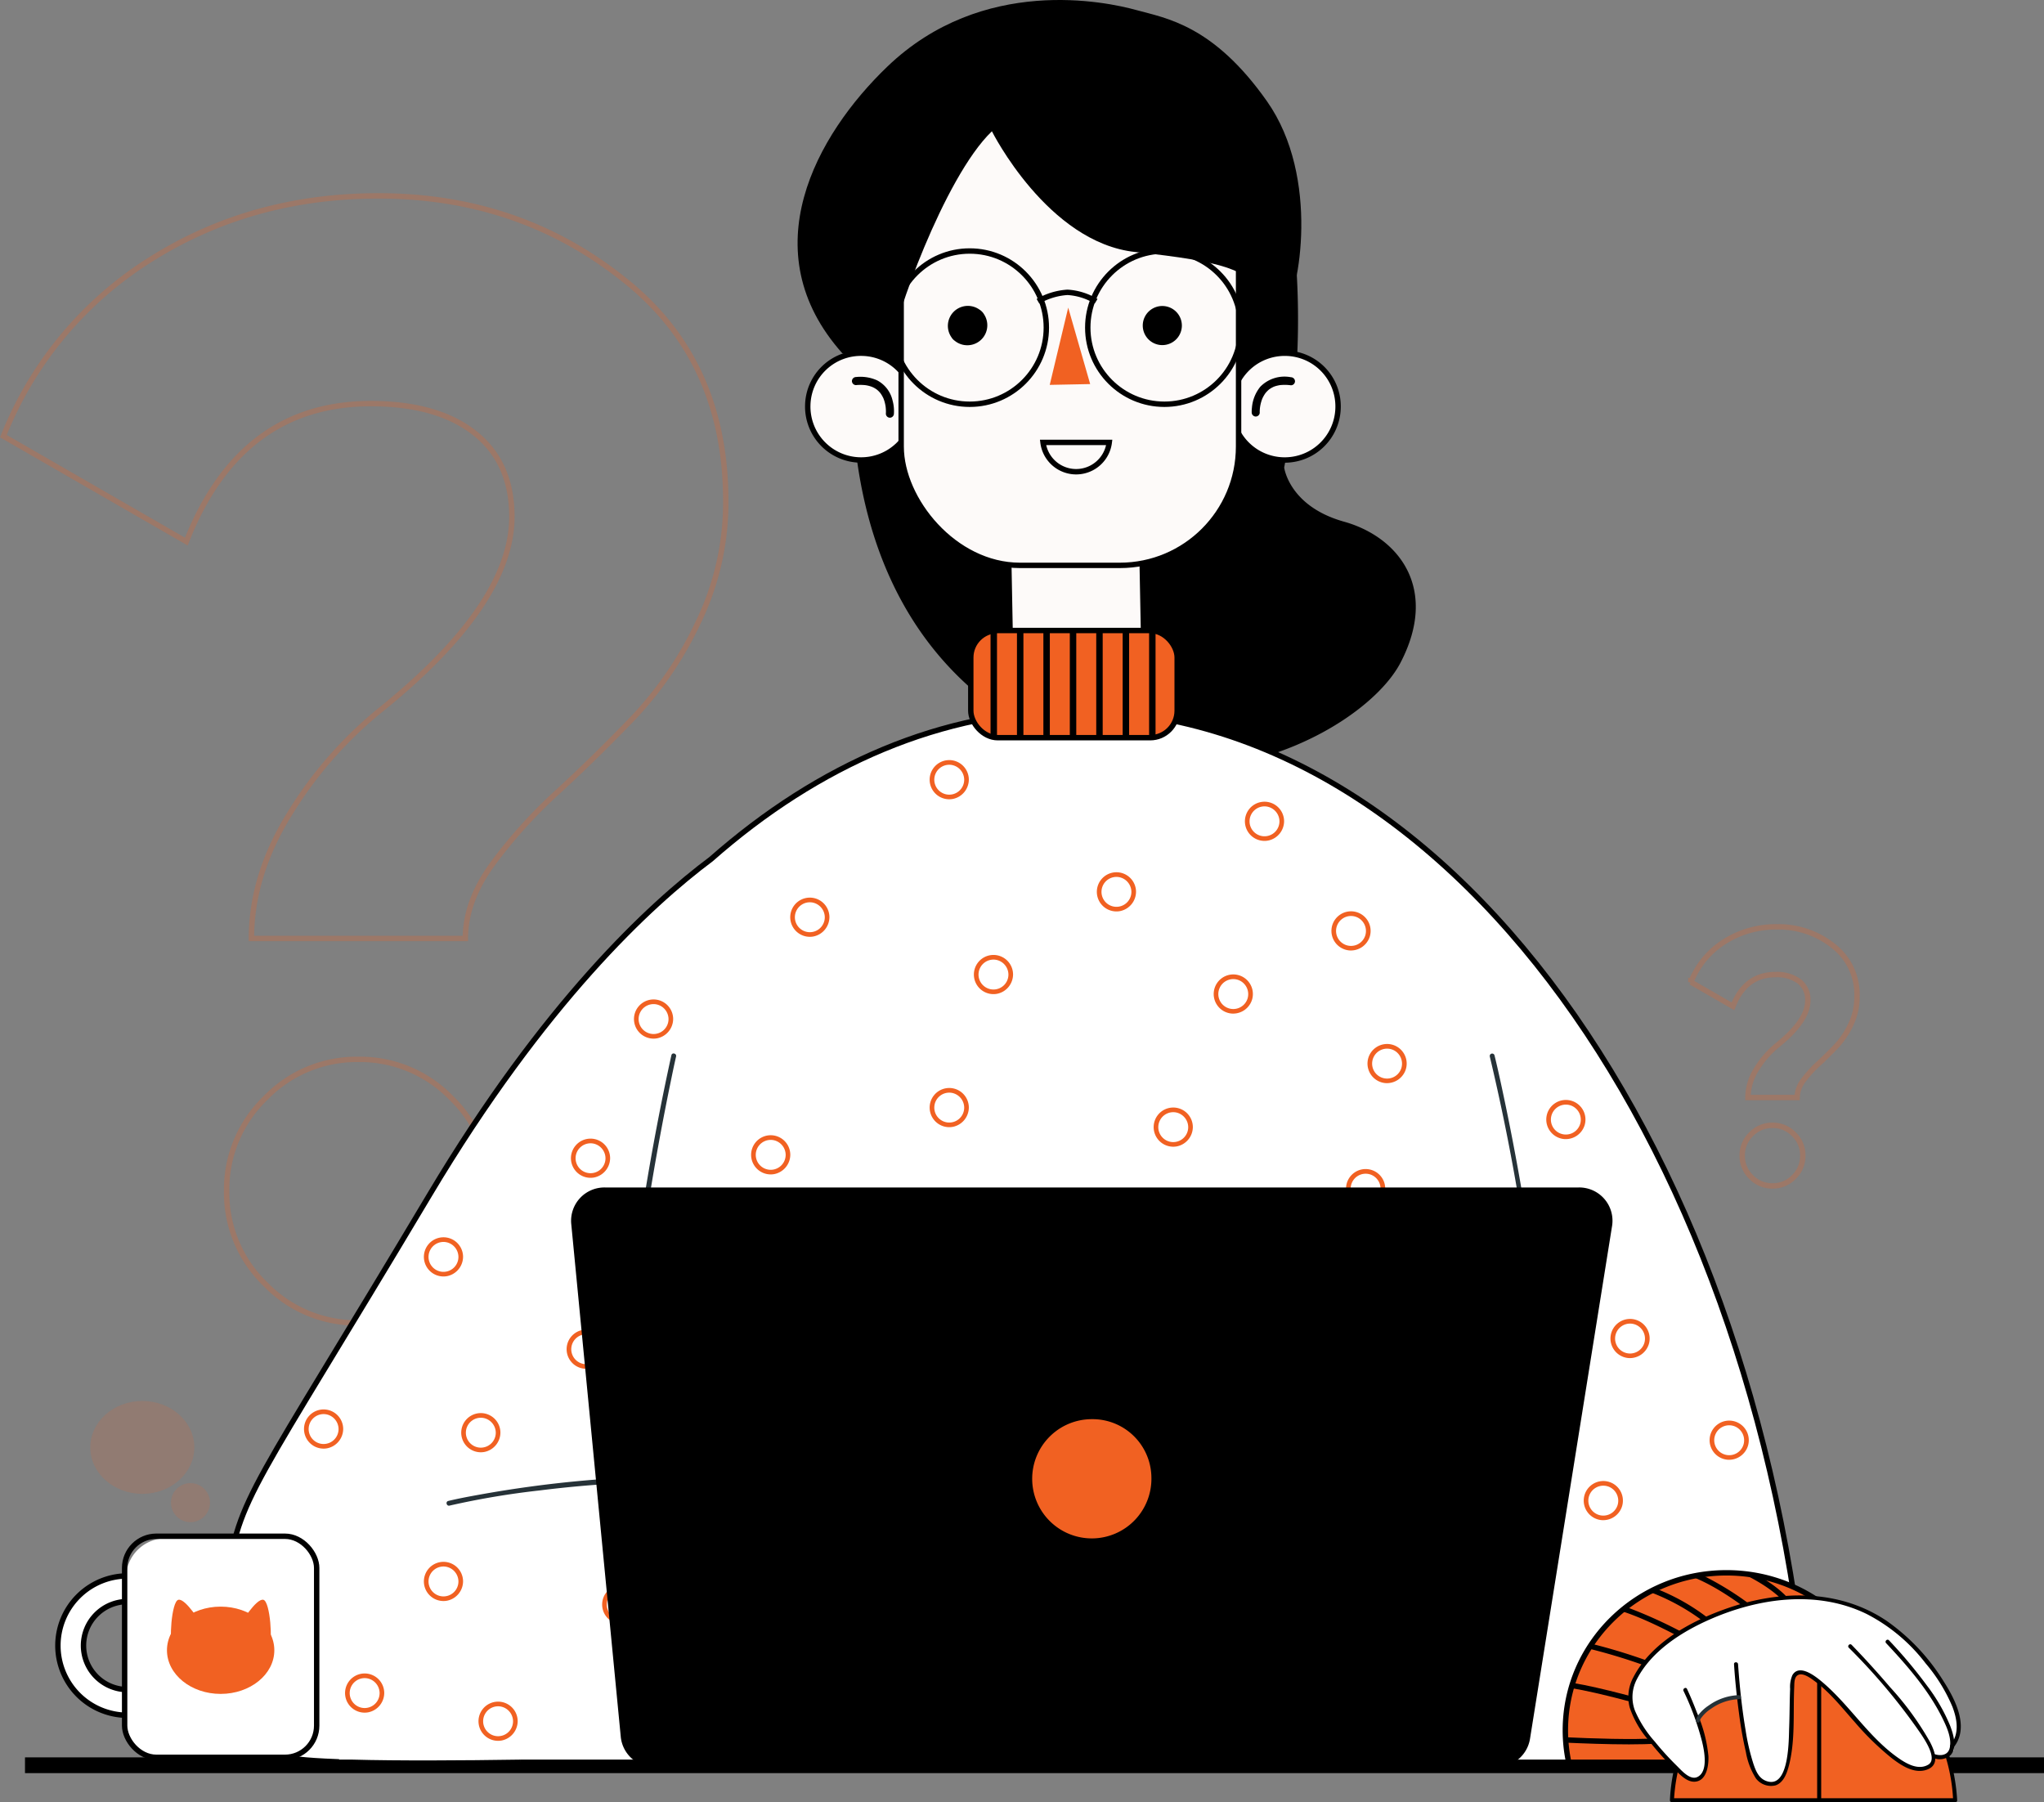 <svg xmlns="http://www.w3.org/2000/svg" width="378.541" height="333.77" viewBox="0 0 378.541 333.77">
  <rect x="0" y="0" width="378.541" height="333.77" fill="#808080" stroke="none"/>
  <g id="Group_36343" data-name="Group 36343" transform="translate(0.629)">
    <path id="Path_25382" data-name="Path 25382" d="M95.987-75.249H56.367q0-11.771,7.178-23.256A75.074,75.074,0,0,1,80.484-117.74q24.117-19.523,24.117-35.6,0-10.049-6.891-15.5T78.474-174.3q-24.117,0-34.166,25.552L10.43-168.271A68.426,68.426,0,0,1,37.7-201q18.662-11.771,42.2-11.771,25.839,0,45.076,15.217,19.236,14.929,19.236,41.343a50.819,50.819,0,0,1-5.024,22.251,67.633,67.633,0,0,1-12.058,17.8Q120.1-108.84,113.07-102.38a91.063,91.063,0,0,0-12.058,13.35Q95.987-82.139,95.987-75.249Zm4.594,46.8A23.493,23.493,0,0,1,93.4-11.224,23.493,23.493,0,0,1,76.177-4.047a23.494,23.494,0,0,1-17.226-7.178,23.494,23.494,0,0,1-7.178-17.226,23.494,23.494,0,0,1,7.178-17.226,23.494,23.494,0,0,1,17.226-7.178A23.493,23.493,0,0,1,93.4-45.677,23.494,23.494,0,0,1,100.581-28.451Z" transform="translate(-10.43 249.046)" fill="none" stroke="#f16122" stroke-width="1" opacity="0.25"/>
    <path id="Path_25383" data-name="Path 25383" d="M30.1-181.156H20.991a9.993,9.993,0,0,1,1.65-5.346,17.259,17.259,0,0,1,3.894-4.422q5.544-4.488,5.544-8.184a4.282,4.282,0,0,0-1.584-3.564,6.958,6.958,0,0,0-4.422-1.254q-5.544,0-7.854,5.874l-7.788-4.488a15.731,15.731,0,0,1,6.27-7.524,17.8,17.8,0,0,1,9.7-2.706,16.211,16.211,0,0,1,10.363,3.5,11.359,11.359,0,0,1,4.422,9.5,11.683,11.683,0,0,1-1.155,5.115,15.548,15.548,0,0,1-2.772,4.092q-1.617,1.683-3.234,3.168a20.936,20.936,0,0,0-2.772,3.069A5.358,5.358,0,0,0,30.1-181.156ZM31.155-170.4a5.4,5.4,0,0,1-1.65,3.96,5.4,5.4,0,0,1-3.96,1.65,5.4,5.4,0,0,1-3.96-1.65,5.4,5.4,0,0,1-1.65-3.96,5.4,5.4,0,0,1,1.65-3.96,5.4,5.4,0,0,1,3.96-1.65,5.4,5.4,0,0,1,3.96,1.65A5.4,5.4,0,0,1,31.155-170.4Z" transform="translate(302.087 384.417)" fill="none" stroke="#f16122" stroke-width="1" opacity="0.25"/>
    <g id="Group_36341" data-name="Group 36341" transform="translate(4)">
      <g id="Group_36340" data-name="Group 36340">
        <rect id="Rectangle_7703" data-name="Rectangle 7703" width="373.912" height="2.919" transform="translate(0 325.455)"/>
        <g id="Group_22701" data-name="Group 22701" transform="translate(37.013)">
          <g id="Group_22729" data-name="Group 22729" transform="translate(0 0)">
            <g id="Group_22699" data-name="Group 22699">
              <g id="Group_22728" data-name="Group 22728">
                <path id="Path_24665" data-name="Path 24665" d="M183.355,54.57l3.709,5.175a148.479,148.479,0,0,1-1.854,41.99s.9,7.174,11.078,10.021,17.61,12.42,10.456,26.134-45.127,33.639-78.421,5.693-20.911-79.7-20.911-79.7,64.112-24.323,75.943-9.315" transform="translate(10.974 -15.146)"/>
                <path id="Path_24666" data-name="Path 24666" d="M181.2,85.563a9.889,9.889,0,1,1-9.687-10,9.846,9.846,0,0,1,9.687,10" transform="translate(24.966 -10.147)" fill="#fdfaf9"/>
                <path id="Path_24667" data-name="Path 24667" d="M181.2,85.563a9.889,9.889,0,1,1-9.687-10A9.846,9.846,0,0,1,181.2,85.563Z" transform="translate(24.966 -10.147)" fill="none" stroke="#000" stroke-width="1"/>
                <path id="Path_24668" data-name="Path 24668" d="M166.079,85.837a5.037,5.037,0,0,1,.019-.63c.007-.1.019-.2.029-.3.021-.216-.016.088,0,0,.012-.07.021-.142.033-.212a7.2,7.2,0,0,1,.187-.823q.061-.211.136-.419c.026-.072.055-.142.081-.212.016-.041.059-.128-.021.05.023-.05.043-.1.067-.149a5.95,5.95,0,0,1,.5-.857c.119-.173-.07.074.067-.087.055-.064.109-.13.167-.192a4.659,4.659,0,0,1,.414-.4c.16-.137-.069.041.106-.082.075-.052.152-.1.229-.154a5.074,5.074,0,0,1,.564-.3c-.141.064-.043.017-.011,0,.078-.029.154-.058.233-.086.112-.038.224-.072.339-.1s.24-.06.361-.082c.069-.014.139-.026.207-.037.23-.037-.149.014.088-.012a8.6,8.6,0,0,1,1.989.037.75.75,0,0,0,.746-.746.765.765,0,0,0-.746-.746,6.285,6.285,0,0,0-5.677,1.759,7.056,7.056,0,0,0-1.554,3.908,5.843,5.843,0,0,0-.041.866.762.762,0,0,0,.746.746.753.753,0,0,0,.746-.746" transform="translate(25.577 -9.437)"/>
                <path id="Path_24669" data-name="Path 24669" d="M95.723,85.16a9.889,9.889,0,1,0,10.087-9.6,9.846,9.846,0,0,0-10.087,9.6" transform="translate(12.231 -10.147)" fill="#fdfaf9"/>
                <path id="Path_24670" data-name="Path 24670" d="M95.723,85.16a9.889,9.889,0,1,0,10.087-9.6A9.846,9.846,0,0,0,95.723,85.16Z" transform="translate(12.231 -10.147)" fill="none" stroke="#000" stroke-width="1"/>
                <path id="Path_24671" data-name="Path 24671" d="M110.35,86.056a7.5,7.5,0,0,0-.258-2.476,5.6,5.6,0,0,0-2.884-3.717,7.537,7.537,0,0,0-3.888-.6.765.765,0,0,0-.746.746.752.752,0,0,0,.746.746,8.939,8.939,0,0,1,1.778.016c-.16-.019.069.011.084.013l.137.024c.121.023.241.049.361.08a5.786,5.786,0,0,1,.684.222c-.168-.066.1.047.144.068.085.042.168.086.25.132s.159.094.235.144l.134.091.086.063q-.111-.088-.047-.036a4.752,4.752,0,0,1,.4.36c.058.06.115.121.169.184.032.037.062.076.1.113.1.107-.087-.126,0,0a5.868,5.868,0,0,1,.529.89l.047.1c.044.1-.069-.179-.013-.032.026.069.055.138.08.209.057.155.107.314.153.474a8.408,8.408,0,0,1,.179.84c.037.22,0-.069,0,.017.006.069.016.137.023.205.011.113.02.228.026.342a5.62,5.62,0,0,1,0,.777.752.752,0,0,0,.746.746.76.76,0,0,0,.746-.746" transform="translate(13.559 -9.438)"/>
                <path id="Path_24672" data-name="Path 24672" d="M152,130a10.209,10.209,0,0,1-9.986,10.37l-4.337.084a10.211,10.211,0,0,1-10.375-9.981l-.4-20.938a10.21,10.21,0,0,1,9.986-10.371l4.337-.082a10.209,10.209,0,0,1,10.375,9.981Z" transform="translate(18.273 -5.603)" fill="#fdfaf9"/>
                <path id="Path_24673" data-name="Path 24673" d="M152,130a10.209,10.209,0,0,1-9.986,10.37l-4.337.084a10.211,10.211,0,0,1-10.375-9.981l-.4-20.938a10.21,10.21,0,0,1,9.986-10.371l4.337-.082a10.209,10.209,0,0,1,10.375,9.981Z" transform="translate(18.273 -5.603)" fill="none" stroke="#000" stroke-width="1"/>
                <rect id="Rectangle_7674" data-name="Rectangle 7674" width="62.488" height="82.713" rx="22" transform="translate(125.25 21.993)" fill="#fdfaf9"/>
                <rect id="Rectangle_7675" data-name="Rectangle 7675" width="62.488" height="82.713" rx="22" transform="translate(125.25 21.993)" fill="none" stroke="#000" stroke-width="1"/>
                <path id="Path_24674" data-name="Path 24674" d="M136.681,68.481l-3.423,14.31,7.491-.149Z" transform="translate(19.506 -11.514)" fill="#f16122"/>
                <path id="Path_24675" data-name="Path 24675" d="M123.392,70.622a3.7,3.7,0,0,1-5.484,4.819,2.021,2.021,0,0,1-.568-.6,3.7,3.7,0,0,1,5.163-5.162,2.548,2.548,0,0,1,.889.947" transform="translate(17.253 -12.338)"/>
                <path id="Path_24676" data-name="Path 24676" d="M155.7,72.74a3.62,3.62,0,1,1-3.5-3.731,3.619,3.619,0,0,1,3.5,3.731" transform="translate(21.532 -12.336)"/>
                <path id="Path_24677" data-name="Path 24677" d="M132.215,89.4a6.181,6.181,0,0,0,12.271,0Z" transform="translate(19.304 -7.472)" fill="#fdfaf9"/>
                <path id="Path_24678" data-name="Path 24678" d="M132.215,89.4a6.181,6.181,0,0,0,12.271,0Z" transform="translate(19.304 -7.472)" fill="none" stroke="#000" stroke-width="1"/>
                <path id="Path_24680" data-name="Path 24680" d="M132.166,48.365s10.327,20.642,26.586,22.363,21.421,3.44,22.568,7.644,2.678,6.117,5.165,3.059,6.579-24.465-3.367-38.609-18.684-15.386-24.23-16.915-28.424-6.451-46.069,10.465C99.649,49,87.588,70.533,104.443,89.454c0,0,.645.382,3.9,0s5.511,1.055,5.511-2.194,9.327-30.3,18.316-38.9" transform="translate(9.889 -24.054)"/>
                <path id="Path_24681" data-name="Path 24681" d="M54.731,325.8H293.895c-6.485-109.253-65.171-194.783-136.62-194.783-24.419,0-47.345,10-67.208,27.509-11.4,8.523-31.01,26.716-52.148,62.172C4.864,276.143,2.627,276.289.389,292.3s5.717,28.3,9.881,32.142c.7.644,4.638,1.039,10.392,1.262,0,.032,0,.063-.006.1h2.92c8.617.233,20.206.167,31.155,0" transform="translate(0 0.566)" fill="#fff" stroke="#000" stroke-width="1"/>
                <rect id="Rectangle_7676" data-name="Rectangle 7676" width="38.221" height="19.847" rx="5" transform="translate(138.144 116.769)" fill="#f16122" stroke="#000" stroke-width="1"/>
                <g id="Group_22749" data-name="Group 22749" transform="translate(141.803 116.766)">
                  <rect id="Rectangle_7679" data-name="Rectangle 7679" width="1.194" height="19.858" transform="translate(4.893)"/>
                  <path id="Path_24682" data-name="Path 24682" d="M124.076,137.972a5.891,5.891,0,0,0,1.194.356V118.7a5.818,5.818,0,0,0-1.194.356Z" transform="translate(-124.076 -118.585)"/>
                  <rect id="Rectangle_7680" data-name="Rectangle 7680" width="1.194" height="19.858" transform="translate(9.786)"/>
                  <rect id="Rectangle_7681" data-name="Rectangle 7681" width="1.194" height="19.858" transform="translate(14.681)"/>
                  <rect id="Rectangle_7682" data-name="Rectangle 7682" width="1.194" height="19.858" transform="translate(19.575)"/>
                  <rect id="Rectangle_7683" data-name="Rectangle 7683" width="1.194" height="19.858" transform="translate(24.469)"/>
                  <path id="Path_24683" data-name="Path 24683" d="M148.673,138.369a5.919,5.919,0,0,0,1.194-.282V118.949a5.917,5.917,0,0,0-1.194-.282Z" transform="translate(-119.309 -118.59)"/>
                </g>
                <g id="Group_22739" data-name="Group 22739" transform="translate(5.627 140.777)">
                  <path id="Path_24718" data-name="Path 24718" d="M100.55,167.9a2.769,2.769,0,1,1-2.27-2.725,2.8,2.8,0,0,1,2.27,2.725.429.429,0,0,0,.858,0,3.628,3.628,0,1,0-2.943,3.558,3.678,3.678,0,0,0,2.943-3.558.429.429,0,0,0-.858,0" transform="translate(4.929 -138.808)" fill="#f16122"/>
                  <path id="Path_24719" data-name="Path 24719" d="M71.906,178.281a2.769,2.769,0,1,1-2.27-2.725,2.8,2.8,0,0,1,2.27,2.725.429.429,0,0,0,.858,0,3.628,3.628,0,1,0-2.943,3.558,3.678,3.678,0,0,0,2.943-3.558.429.429,0,0,0-.858,0" transform="translate(4.633 -130.332)" fill="#f16122"/>
                  <path id="Path_24720" data-name="Path 24720" d="M90.875,200.28a2.769,2.769,0,1,1-2.27-2.724,2.8,2.8,0,0,1,2.27,2.724.429.429,0,0,0,.858,0,3.628,3.628,0,1,0-2.943,3.558,3.678,3.678,0,0,0,2.943-3.558.429.429,0,0,0-.858,0" transform="translate(7.358 -127.184)" fill="#f16122"/>
                  <path id="Path_24721" data-name="Path 24721" d="M70.263,204.5a2.769,2.769,0,1,1-2.27-2.724,2.8,2.8,0,0,1,2.27,2.724.429.429,0,0,0,.858,0,3.628,3.628,0,1,0-2.943,3.558,3.678,3.678,0,0,0,2.943-3.558.429.429,0,0,0-.858,0" transform="translate(-5.397 -130.775)" fill="#f16122"/>
                  <path id="Path_24722" data-name="Path 24722" d="M37.886,216.814a2.769,2.769,0,1,1-2.27-2.725,2.8,2.8,0,0,1,2.27,2.725.429.429,0,0,0,.858,0,3.628,3.628,0,1,0-2.943,3.558,3.678,3.678,0,0,0,2.943-3.558.429.429,0,0,0-.858,0" transform="translate(-0.255 -124.819)" fill="#f16122"/>
                  <path id="Path_24723" data-name="Path 24723" d="M18.474,244.707a2.769,2.769,0,1,1-2.27-2.725,2.8,2.8,0,0,1,2.27,2.725.429.429,0,0,0,.858,0,3.628,3.628,0,1,0-2.943,3.558,3.678,3.678,0,0,0,2.943-3.558.429.429,0,0,0-.858,0" transform="translate(-3.043 -120.83)" fill="#f16122"/>
                  <path id="Path_24724" data-name="Path 24724" d="M37.886,269.4a2.769,2.769,0,1,1-2.27-2.725,2.8,2.8,0,0,1,2.27,2.725.429.429,0,0,0,.858,0,3.628,3.628,0,1,0-2.943,3.558,3.678,3.678,0,0,0,2.943-3.558.429.429,0,0,0-.858,0" transform="translate(-0.255 -117.298)" fill="#f16122"/>
                  <path id="Path_24725" data-name="Path 24725" d="M66.752,273.143a2.769,2.769,0,1,1-2.27-2.724,2.8,2.8,0,0,1,2.27,2.724.429.429,0,0,0,.858,0,3.628,3.628,0,1,0-2.943,3.558,3.678,3.678,0,0,0,2.943-3.558.429.429,0,0,0-.858,0" transform="translate(3.893 -116.764)" fill="#f16122"/>
                  <path id="Path_24726" data-name="Path 24726" d="M46.729,292.05a2.769,2.769,0,1,1-2.27-2.725,2.8,2.8,0,0,1,2.27,2.725.429.429,0,0,0,.858,0,3.628,3.628,0,1,0-2.943,3.558,3.678,3.678,0,0,0,2.943-3.558.429.429,0,0,0-.858,0" transform="translate(1.016 -114.058)" fill="#f16122"/>
                  <path id="Path_24727" data-name="Path 24727" d="M25.121,287.486a2.769,2.769,0,1,1-2.27-2.725,2.8,2.8,0,0,1,2.27,2.725.429.429,0,0,0,.858,0,3.628,3.628,0,1,0-2.943,3.558,3.678,3.678,0,0,0,2.943-3.558.429.429,0,0,0-.858,0" transform="translate(-2.088 -114.712)" fill="#f16122"/>
                  <path id="Path_24728" data-name="Path 24728" d="M10.569,268.287A2.769,2.769,0,1,1,8.3,265.562a2.8,2.8,0,0,1,2.271,2.725.429.429,0,0,0,.858,0,3.627,3.627,0,0,0-6.416-2.316,3.623,3.623,0,0,0,3.473,5.874,3.663,3.663,0,0,0,2.943-3.558.429.429,0,0,0-.858,0" transform="translate(-4.18 -117.458)" fill="#f16122"/>
                  <path id="Path_24729" data-name="Path 24729" d="M43.932,245.3a2.769,2.769,0,1,1-2.27-2.725,2.8,2.8,0,0,1,2.27,2.725.429.429,0,0,0,.858,0,3.628,3.628,0,1,0-2.943,3.558A3.678,3.678,0,0,0,44.79,245.3a.429.429,0,0,0-.858,0" transform="translate(0.615 -120.746)" fill="#f16122"/>
                  <path id="Path_24730" data-name="Path 24730" d="M61,231.775a2.769,2.769,0,1,1-2.27-2.725A2.8,2.8,0,0,1,61,231.775a.429.429,0,0,0,.858,0,3.628,3.628,0,1,0-2.943,3.558,3.678,3.678,0,0,0,2.943-3.558.429.429,0,0,0-.858,0" transform="translate(3.066 -122.68)" fill="#f16122"/>
                  <path id="Path_24731" data-name="Path 24731" d="M187.1,206.542a2.77,2.77,0,1,1-1.376-3.237,2.794,2.794,0,0,1,1.376,3.237.429.429,0,0,0,.827.227,3.628,3.628,0,1,0-3.785,2.6,3.67,3.67,0,0,0,3.785-2.6c.162-.528-.666-.754-.827-.227" transform="translate(21.198 -126.4)" fill="#f16122"/>
                  <path id="Path_24732" data-name="Path 24732" d="M170.837,146.243a2.769,2.769,0,1,1-2.27-2.725,2.8,2.8,0,0,1,2.27,2.725.429.429,0,0,0,.858,0,3.628,3.628,0,1,0-2.943,3.558,3.678,3.678,0,0,0,2.943-3.558.429.429,0,0,0-.858,0" transform="translate(18.845 -134.913)" fill="#f16122"/>
                  <path id="Path_24799" data-name="Path 24799" d="M170.837,146.243a2.769,2.769,0,1,1-2.27-2.725,2.8,2.8,0,0,1,2.27,2.725.429.429,0,0,0,.858,0,3.628,3.628,0,1,0-2.943,3.558,3.678,3.678,0,0,0,2.943-3.558.429.429,0,0,0-.858,0" transform="translate(-8.576 -121.85)" fill="#f16122"/>
                  <path id="Path_24800" data-name="Path 24800" d="M170.837,146.243a2.769,2.769,0,1,1-2.27-2.725,2.8,2.8,0,0,1,2.27,2.725.429.429,0,0,0,.858,0,3.628,3.628,0,1,0-2.943,3.558,3.678,3.678,0,0,0,2.943-3.558.429.429,0,0,0-.858,0" transform="translate(-31.349 -106.536)" fill="#f16122"/>
                  <path id="Path_24802" data-name="Path 24802" d="M170.837,146.243a2.769,2.769,0,1,1-2.27-2.725,2.8,2.8,0,0,1,2.27,2.725.429.429,0,0,0,.858,0,3.628,3.628,0,1,0-2.943,3.558,3.678,3.678,0,0,0,2.943-3.558.429.429,0,0,0-.858,0" transform="translate(-39.539 -81.897)" fill="#f16122"/>
                  <path id="Path_24801" data-name="Path 24801" d="M170.837,146.243a2.769,2.769,0,1,1-2.27-2.725,2.8,2.8,0,0,1,2.27,2.725.429.429,0,0,0,.858,0,3.628,3.628,0,1,0-2.943,3.558,3.678,3.678,0,0,0,2.943-3.558.429.429,0,0,0-.858,0" transform="translate(1.946 -78.278)" fill="#f16122"/>
                  <path id="Path_24733" data-name="Path 24733" d="M119.786,139.5a2.769,2.769,0,1,1-2.27-2.724,2.8,2.8,0,0,1,2.27,2.724.429.429,0,0,0,.858,0,3.628,3.628,0,1,0-2.943,3.558,3.678,3.678,0,0,0,2.943-3.558.429.429,0,0,0-.858,0" transform="translate(11.511 -135.878)" fill="#f16122"/>
                  <path id="Path_24735" data-name="Path 24735" d="M175.407,186.276a2.77,2.77,0,1,1-1.376-3.237,2.794,2.794,0,0,1,1.376,3.237.429.429,0,0,0,.827.227,3.628,3.628,0,1,0-3.786,2.6,3.67,3.67,0,0,0,3.786-2.6c.162-.528-.666-.754-.827-.227" transform="translate(8.381 -142.176)" fill="#f16122"/>
                  <path id="Path_24803" data-name="Path 24803" d="M175.407,186.276a2.77,2.77,0,1,1-1.376-3.237,2.794,2.794,0,0,1,1.376,3.237.429.429,0,0,0,.827.227,3.628,3.628,0,1,0-3.786,2.6,3.67,3.67,0,0,0,3.786-2.6c.162-.528-.666-.754-.827-.227" transform="translate(36.864 -129.296)" fill="#f16122"/>
                  <path id="Path_24804" data-name="Path 24804" d="M175.407,186.276a2.77,2.77,0,1,1-1.376-3.237,2.794,2.794,0,0,1,1.376,3.237.429.429,0,0,0,.827.227,3.628,3.628,0,1,0-3.786,2.6,3.67,3.67,0,0,0,3.786-2.6c.162-.528-.666-.754-.827-.227" transform="translate(69.973 -118.931)" fill="#f16122"/>
                  <path id="Path_24805" data-name="Path 24805" d="M175.407,186.276a2.77,2.77,0,1,1-1.376-3.237,2.794,2.794,0,0,1,1.376,3.237.429.429,0,0,0,.827.227,3.628,3.628,0,1,0-3.786,2.6,3.67,3.67,0,0,0,3.786-2.6c.162-.528-.666-.754-.827-.227" transform="translate(81.861 -78.377)" fill="#f16122"/>
                  <path id="Path_24806" data-name="Path 24806" d="M175.407,186.276a2.77,2.77,0,1,1-1.376-3.237,2.794,2.794,0,0,1,1.376,3.237.429.429,0,0,0,.827.227,3.628,3.628,0,1,0-3.786,2.6,3.67,3.67,0,0,0,3.786-2.6c.162-.528-.666-.754-.827-.227" transform="translate(76.909 -48.359)" fill="#f16122"/>
                  <path id="Path_24807" data-name="Path 24807" d="M175.407,186.276a2.77,2.77,0,1,1-1.376-3.237,2.794,2.794,0,0,1,1.376,3.237.429.429,0,0,0,.827.227,3.628,3.628,0,1,0-3.786,2.6,3.67,3.67,0,0,0,3.786-2.6c.162-.528-.666-.754-.827-.227" transform="translate(100.221 -59.546)" fill="#f16122"/>
                  <path id="Path_24736" data-name="Path 24736" d="M177.394,165.724a2.77,2.77,0,1,1-1.376-3.237,2.794,2.794,0,0,1,1.376,3.237.429.429,0,0,0,.827.227,3.628,3.628,0,1,0-3.786,2.6,3.67,3.67,0,0,0,3.786-2.6c.162-.528-.666-.754-.827-.227" transform="translate(28.198 -133.313)" fill="#f16122"/>
                </g>
                <path id="Path_24746" data-name="Path 24746" d="M201.527,184.808a395.383,395.383,0,0,1,8.464,49.122q1.524,12.945,2.314,25.962c.035.573.93.576.9,0a455.273,455.273,0,0,0-9.745-70.7c-.34-1.543-.683-3.086-1.065-4.618a.448.448,0,0,0-.863.237" transform="translate(32.734 10.848)" fill="#263238"/>
                <path id="Path_24747" data-name="Path 24747" d="M76.322,184.57a484.56,484.56,0,0,0-8.465,51.9q-1.526,13.275-2.345,26.618c-.035.575.861.574.9,0a523.965,523.965,0,0,1,9.733-73.368c.335-1.641.673-3.282,1.045-4.916.128-.561-.735-.8-.863-.237" transform="translate(6.376 10.848)" fill="#263238"/>
                <path id="Path_24748" data-name="Path 24748" d="M40.244,255.308A149.792,149.792,0,0,1,56.93,252.5a208.974,208.974,0,0,1,39.163-1.219,163.243,163.243,0,0,1,27.18,4.03c.56.134.8-.729.239-.863-25.295-6.038-52.271-5.77-77.795-1.156-1.909.345-3.823.7-5.71,1.156-.56.135-.324,1,.238.863" transform="translate(1.371 23.522)" fill="#263238"/>
                <g id="Group_22745" data-name="Group 22745" transform="translate(248.253 291.277)">
                  <g id="Group_22744" data-name="Group 22744">
                    <path id="Path_24737" data-name="Path 24737" d="M272.3,294.119a28.621,28.621,0,0,0,.622-5.94c0-16.1-13.359-29.154-29.837-29.154s-29.838,13.053-29.838,29.154a28.62,28.62,0,0,0,.622,5.94Z" transform="translate(-213.244 -259.025)" fill="#f16122" stroke="#000" stroke-width="1"/>
                    <rect id="Rectangle_7684" data-name="Rectangle 7684" width="59.674" height="35.094" transform="translate(0 0.003)" fill="none"/>
                    <g id="Group_22743" data-name="Group 22743" transform="translate(0.034 0.149)">
                      <path id="Path_24739" data-name="Path 24739" d="M255.584,267.026c.388.04.757.087,1.1.141-.954-3.153-4.32-5.744-7.437-7.541a30.3,30.3,0,0,0-3.017-.451c3.255,1.569,8,4.372,9.353,7.851" transform="translate(-213.399 -259.175)"/>
                      <path id="Path_24740" data-name="Path 24740" d="M250.215,267.044a56.085,56.085,0,0,0-11.7-7.663c-.6.093-1.2.208-1.8.336,4.729,1.805,9.723,5.564,12.123,7.5.461-.069.919-.127,1.368-.172" transform="translate(-213.365 -259.178)"/>
                      <path id="Path_24741" data-name="Path 24741" d="M241.95,269.268a38.982,38.982,0,0,0-11.86-7.3q-.608.29-1.2.6A39.764,39.764,0,0,1,241,269.756q.471-.257.952-.488" transform="translate(-213.336 -259.189)"/>
                      <path id="Path_24742" data-name="Path 24742" d="M238.029,271.782a86.817,86.817,0,0,0-13.469-6.4q-.469.364-.922.747c4.818,1.5,11.148,4.958,13.606,6.35q.383-.366.784-.7" transform="translate(-213.317 -259.199)"/>
                      <path id="Path_24743" data-name="Path 24743" d="M233.642,277.4a106.119,106.119,0,0,0-15.483-5.161c-.2.291-.391.581-.576.878a106.635,106.635,0,0,1,15.6,5.168q.218-.441.457-.885" transform="translate(-213.295 -259.232)"/>
                      <path id="Path_24744" data-name="Path 24744" d="M231.2,283.586c-2.715-.792-11.247-3.222-16.58-4.087-.1.319-.193.641-.285.964,5.206.833,13.954,3.316,16.631,4.093.072-.32.148-.642.234-.97" transform="translate(-213.283 -259.26)"/>
                      <path id="Path_24745" data-name="Path 24745" d="M230.295,289.785c-4.374.318-12.257.04-17.016-.181.015.337.041.67.068,1,3.181.147,7.7.318,11.691.318,1.953,0,3.764-.043,5.24-.146,0-.32.005-.648.017-.993" transform="translate(-213.279 -259.3)"/>
                    </g>
                  </g>
                  <g id="Group_22742" data-name="Group 22742" transform="translate(11.666 4.195)">
                    <path id="Path_24749" data-name="Path 24749" d="M285.509,301.2c-.8-15.9-12.23-28.51-26.224-28.51S233.856,285.3,233.061,301.2Z" transform="translate(-224.983 -263.278)" fill="#f16122"/>
                    <path id="Path_24750" data-name="Path 24750" d="M285.881,301.2c-.625-11.292-6.817-22.649-17.621-27.1-10.469-4.31-22.059-.285-28.846,8.448a33.345,33.345,0,0,0-6.729,18.649.378.378,0,0,0,.374.373h52.448a.374.374,0,0,0,0-.747H233.06l.374.373c.609-11,6.664-22.139,17.218-26.437,10.231-4.167,21.512-.145,28.057,8.426a32.622,32.622,0,0,1,6.425,18.01c.027.478.774.481.747,0" transform="translate(-224.982 -263.274)"/>
                    <path id="Path_24751" data-name="Path 24751" d="M260.051,272.688V301.2a.374.374,0,0,0,.747,0v-28.51a.374.374,0,0,0-.747,0" transform="translate(-225.081 -263.276)"/>
                    <path id="Path_24752" data-name="Path 24752" d="M228.118,288.658s-4.98-5-1.8-10.274,8.39-8.943,15.2-11.711a44.107,44.107,0,0,1,17.748-3.142,26.9,26.9,0,0,1,17.681,8.274c6.6,6.943,8.731,12.314,9,13.929a8.667,8.667,0,0,1-.458,4.6c-.609,2.02.121,1.718-.77,1.618a4.419,4.419,0,0,1-1.218,1.244c-.462.272-1.236-.49-1.67-.15-.413.324-.516,1.177-.656,1.478,0,0-1.236,2.376-5.676-.389s-10.835-10.5-11.948-11.777-4.854-5.432-6.511-4.786-1.677-.011-1.8,5.77-.191,9.527-.718,11.72-2.816,4.068-4.951,2.487-3.1-8.078-3.286-9.325-.69-5.088-.69-5.088.049-1.728-1.33-.945c-.613.348-2.309.415-3.484,1.082a11.793,11.793,0,0,0-2.786,2.475s.108.027.352,1.514,2.131,6.134.538,8.887-3.935.189-5.2-1.1-5.551-6.391-5.551-6.391" transform="translate(-224.954 -263.24)" fill="#fff"/>
                    <path id="Path_24753" data-name="Path 24753" d="M235.179,280.93a51.241,51.241,0,0,1,3.413,9.3c.413,1.681,1.23,5.617-.848,6.625-1.361.66-2.949-1.228-3.792-2.052a53.686,53.686,0,0,1-4.1-4.505,21.128,21.128,0,0,1-3.665-5.711,7.092,7.092,0,0,1,.3-5.741c2.669-5.255,8.269-8.829,13.48-11.132,9.086-4.016,19.906-5.538,29.108-1.054a32.434,32.434,0,0,1,10.938,9.154,30.936,30.936,0,0,1,4.946,8c.882,2.285,1.362,5.009-.313,7.057-.3.369.224.9.529.528,3.041-3.719.3-8.959-1.9-12.366a38.232,38.232,0,0,0-10.526-11.122c-9.009-6.027-20.126-5.663-30.014-2.1-6.4,2.3-13.578,6.248-16.84,12.555a7.655,7.655,0,0,0-.681,5.639,17.767,17.767,0,0,0,3.472,6.026,53.327,53.327,0,0,0,4.734,5.3c1.018.995,2.387,2.571,3.979,2.386,2.1-.243,2.452-3.075,2.387-4.723a26.156,26.156,0,0,0-2.109-8.013c-.57-1.494-1.18-2.978-1.855-4.429-.2-.435-.848-.056-.646.377" transform="translate(-224.953 -263.238)"/>
                    <path id="Path_24754" data-name="Path 24754" d="M265.855,272.952a111.931,111.931,0,0,1,12.562,14.822c.782,1.147,4.211,5.659,2.129,6.853-1.9,1.092-4.142-.269-5.685-1.37-5.374-3.833-8.848-9.632-13.831-13.875-1.182-1.006-4.3-3.582-5.618-1.355a5.457,5.457,0,0,0-.424,2.552c-.1,2.4-.085,4.8-.178,7.2-.082,2.122.045,10.922-3.9,9.958-1.659-.406-2.241-1.858-2.739-3.339a40.54,40.54,0,0,1-1.441-6.243c-.638-3.789-1.048-7.623-1.335-11.455q-.027-.345-.05-.692c-.031-.477-.778-.481-.747,0,.2,3.051.52,6.1.929,9.13a70.4,70.4,0,0,0,1.268,7.14,13.459,13.459,0,0,0,1.859,4.883,3.522,3.522,0,0,0,3.6,1.293c1.482-.463,2.117-2.191,2.477-3.544,1.257-4.728.79-9.836,1.016-14.674.029-.635-.035-1.7.573-2.146.932-.68,2.5.526,3.2,1.04,2.882,2.107,5.121,5,7.477,7.644a51.45,51.45,0,0,0,6.754,6.583c1.794,1.389,4.228,3.036,6.6,2.167,2.393-.877,1.451-3.341.554-5.093a54.819,54.819,0,0,0-7.407-10.171q-3.254-3.82-6.736-7.442-.188-.2-.38-.392c-.336-.345-.864.183-.528.528" transform="translate(-225.025 -263.275)"/>
                    <path id="Path_24755" data-name="Path 24755" d="M281.659,293.378a3.016,3.016,0,0,0,3.17-.557c1.258-1.421.47-3.938-.123-5.475a33.08,33.08,0,0,0-4.263-7.369,87.53,87.53,0,0,0-7.044-8.4c-.33-.352-.857.177-.528.528,3.919,4.179,7.862,8.7,10.417,13.87.776,1.572,1.806,3.787,1.344,5.6-.331,1.3-1.669,1.455-2.775,1.088-.457-.151-.654.57-.2.72" transform="translate(-225.128 -263.271)"/>
                    <path id="Path_24756" data-name="Path 24756" d="M238.216,286.593a1.424,1.424,0,0,1,.292-.609,6.718,6.718,0,0,1,1.852-1.716,9.4,9.4,0,0,1,5.145-1.743.374.374,0,0,0,0-.747,10.132,10.132,0,0,0-5.627,1.917,7.667,7.667,0,0,0-1.985,1.867,2.146,2.146,0,0,0-.4.832c-.07.47.651.673.72.2" transform="translate(-224.998 -263.317)" fill="#263238"/>
                  </g>
                </g>
              </g>
            </g>
          </g>
        </g>
        <g id="Group_22703" data-name="Group 22703" transform="translate(101.127 219.912)">
          <g id="Group_22737" data-name="Group 22737" transform="translate(0 0)">
            <path id="Path_24757" data-name="Path 24757" d="M9.213,101.793.029,6.68A6.172,6.172,0,0,1,6.27,0H186.612a6.162,6.162,0,0,1,6.195,7.049l-15.221,95.113a6.22,6.22,0,0,1-6.193,5.168H15.455a6.21,6.21,0,0,1-6.242-5.536" transform="translate(0 0)"/>
            <path id="Path_24758" data-name="Path 24758" d="M93.614,46.718A11.041,11.041,0,1,1,82.576,35.964,10.9,10.9,0,0,1,93.614,46.718" transform="translate(13.865 6.947)" fill="#f16122"/>
          </g>
        </g>
        <g id="Group_22731" data-name="Group 22731" transform="translate(6.091 259.454)">
          <g id="Group_22740" data-name="Group 22740" transform="translate(0 0)">
            <path id="Path_24808" data-name="Path 24808" d="M31.159,53.961a12.9,12.9,0,1,1-12.9,12.9,12.9,12.9,0,0,1,12.9-12.9m0,21.047A8.15,8.15,0,1,0,23,66.858a8.153,8.153,0,0,0,8.154,8.15" transform="translate(-18.255 -21.56)" fill="#fff"/>
            <path id="Path_24809" data-name="Path 24809" d="M31.159,53.961a12.9,12.9,0,1,1-12.9,12.9A12.9,12.9,0,0,1,31.159,53.961Zm0,21.047A8.15,8.15,0,1,0,23,66.858,8.153,8.153,0,0,0,31.159,75.008Z" transform="translate(-18.255 -21.56)" fill="none" stroke="#000" stroke-width="1"/>
            <path id="Path_24810" data-name="Path 24810" d="M7.816,89H28.75a7.313,7.313,0,0,0,7.315-7.312V55.371a7.314,7.314,0,0,0-7.315-7.312H7.816A7.315,7.315,0,0,0,.5,55.371v26.32A7.314,7.314,0,0,0,7.816,89" transform="translate(12.123 -22.616)" fill="#fff"/>
            <rect id="Rectangle_7704" data-name="Rectangle 7704" width="35.567" height="40.944" rx="5.873" transform="translate(12.361 25.052)" fill="none" stroke="#000" stroke-width="1"/>
            <g id="Group_22746" data-name="Group 22746" transform="translate(20.201 36.801)">
              <path id="Path_24811" data-name="Path 24811" d="M5.393,60.146S8.272,55.415,9.6,55.7s1.751,8.3,1.051,7.866-5.261-3.417-5.261-3.417" transform="translate(8.244 -55.685)" fill="#f16122"/>
              <path id="Path_24812" data-name="Path 24812" d="M24.014,60.146S21.134,55.415,19.8,55.7s-1.751,8.3-1.051,7.866,5.261-3.417,5.261-3.417" transform="translate(-17.679 -55.685)" fill="#f16122"/>
              <path id="Path_24813" data-name="Path 24813" d="M4.735,65.067c0,4.464,4.451,8.082,9.941,8.082s9.942-3.618,9.942-8.082-4.451-8.082-9.942-8.082S4.735,60.6,4.735,65.067" transform="translate(-4.735 -55.701)" fill="#f16122"/>
            </g>
            <path id="Path_24824" data-name="Path 24824" d="M15.4,34.866a3.614,3.614,0,1,0,3.614-3.612A3.613,3.613,0,0,0,15.4,34.866" transform="translate(5.54 -16.039)" fill="rgba(241,97,34,0.15)"/>
            <path id="Path_24825" data-name="Path 24825" d="M21.359,8.6c0,4.748,4.313,8.6,9.634,8.6s9.634-3.849,9.634-8.6S36.313,0,30.993,0s-9.634,3.849-9.634,8.6" transform="translate(-15.359)" fill="rgba(241,97,34,0.15)"/>
          </g>
        </g>
        <path id="Path_24830" data-name="Path 24830" d="M0,.117A12.432,12.432,0,0,1,5.457-1.547a11.435,11.435,0,0,1,5.3,1.664" transform="translate(187.604 55.686)" fill="none" stroke="#000" stroke-width="1"/>
        <g id="Ellipse_878" data-name="Ellipse 878" transform="translate(160.268 45.986)" fill="none" stroke="#000" stroke-width="1">
          <circle cx="14.689" cy="14.689" r="14.689" stroke="none"/>
          <circle cx="14.689" cy="14.689" r="14.189" fill="none"/>
        </g>
        <g id="Ellipse_879" data-name="Ellipse 879" transform="translate(196.322 45.986)" fill="none" stroke="#000" stroke-width="1">
          <circle cx="14.689" cy="14.689" r="14.689" stroke="none"/>
          <circle cx="14.689" cy="14.689" r="14.189" fill="none"/>
        </g>
      </g>
    </g>
  </g>
</svg>
